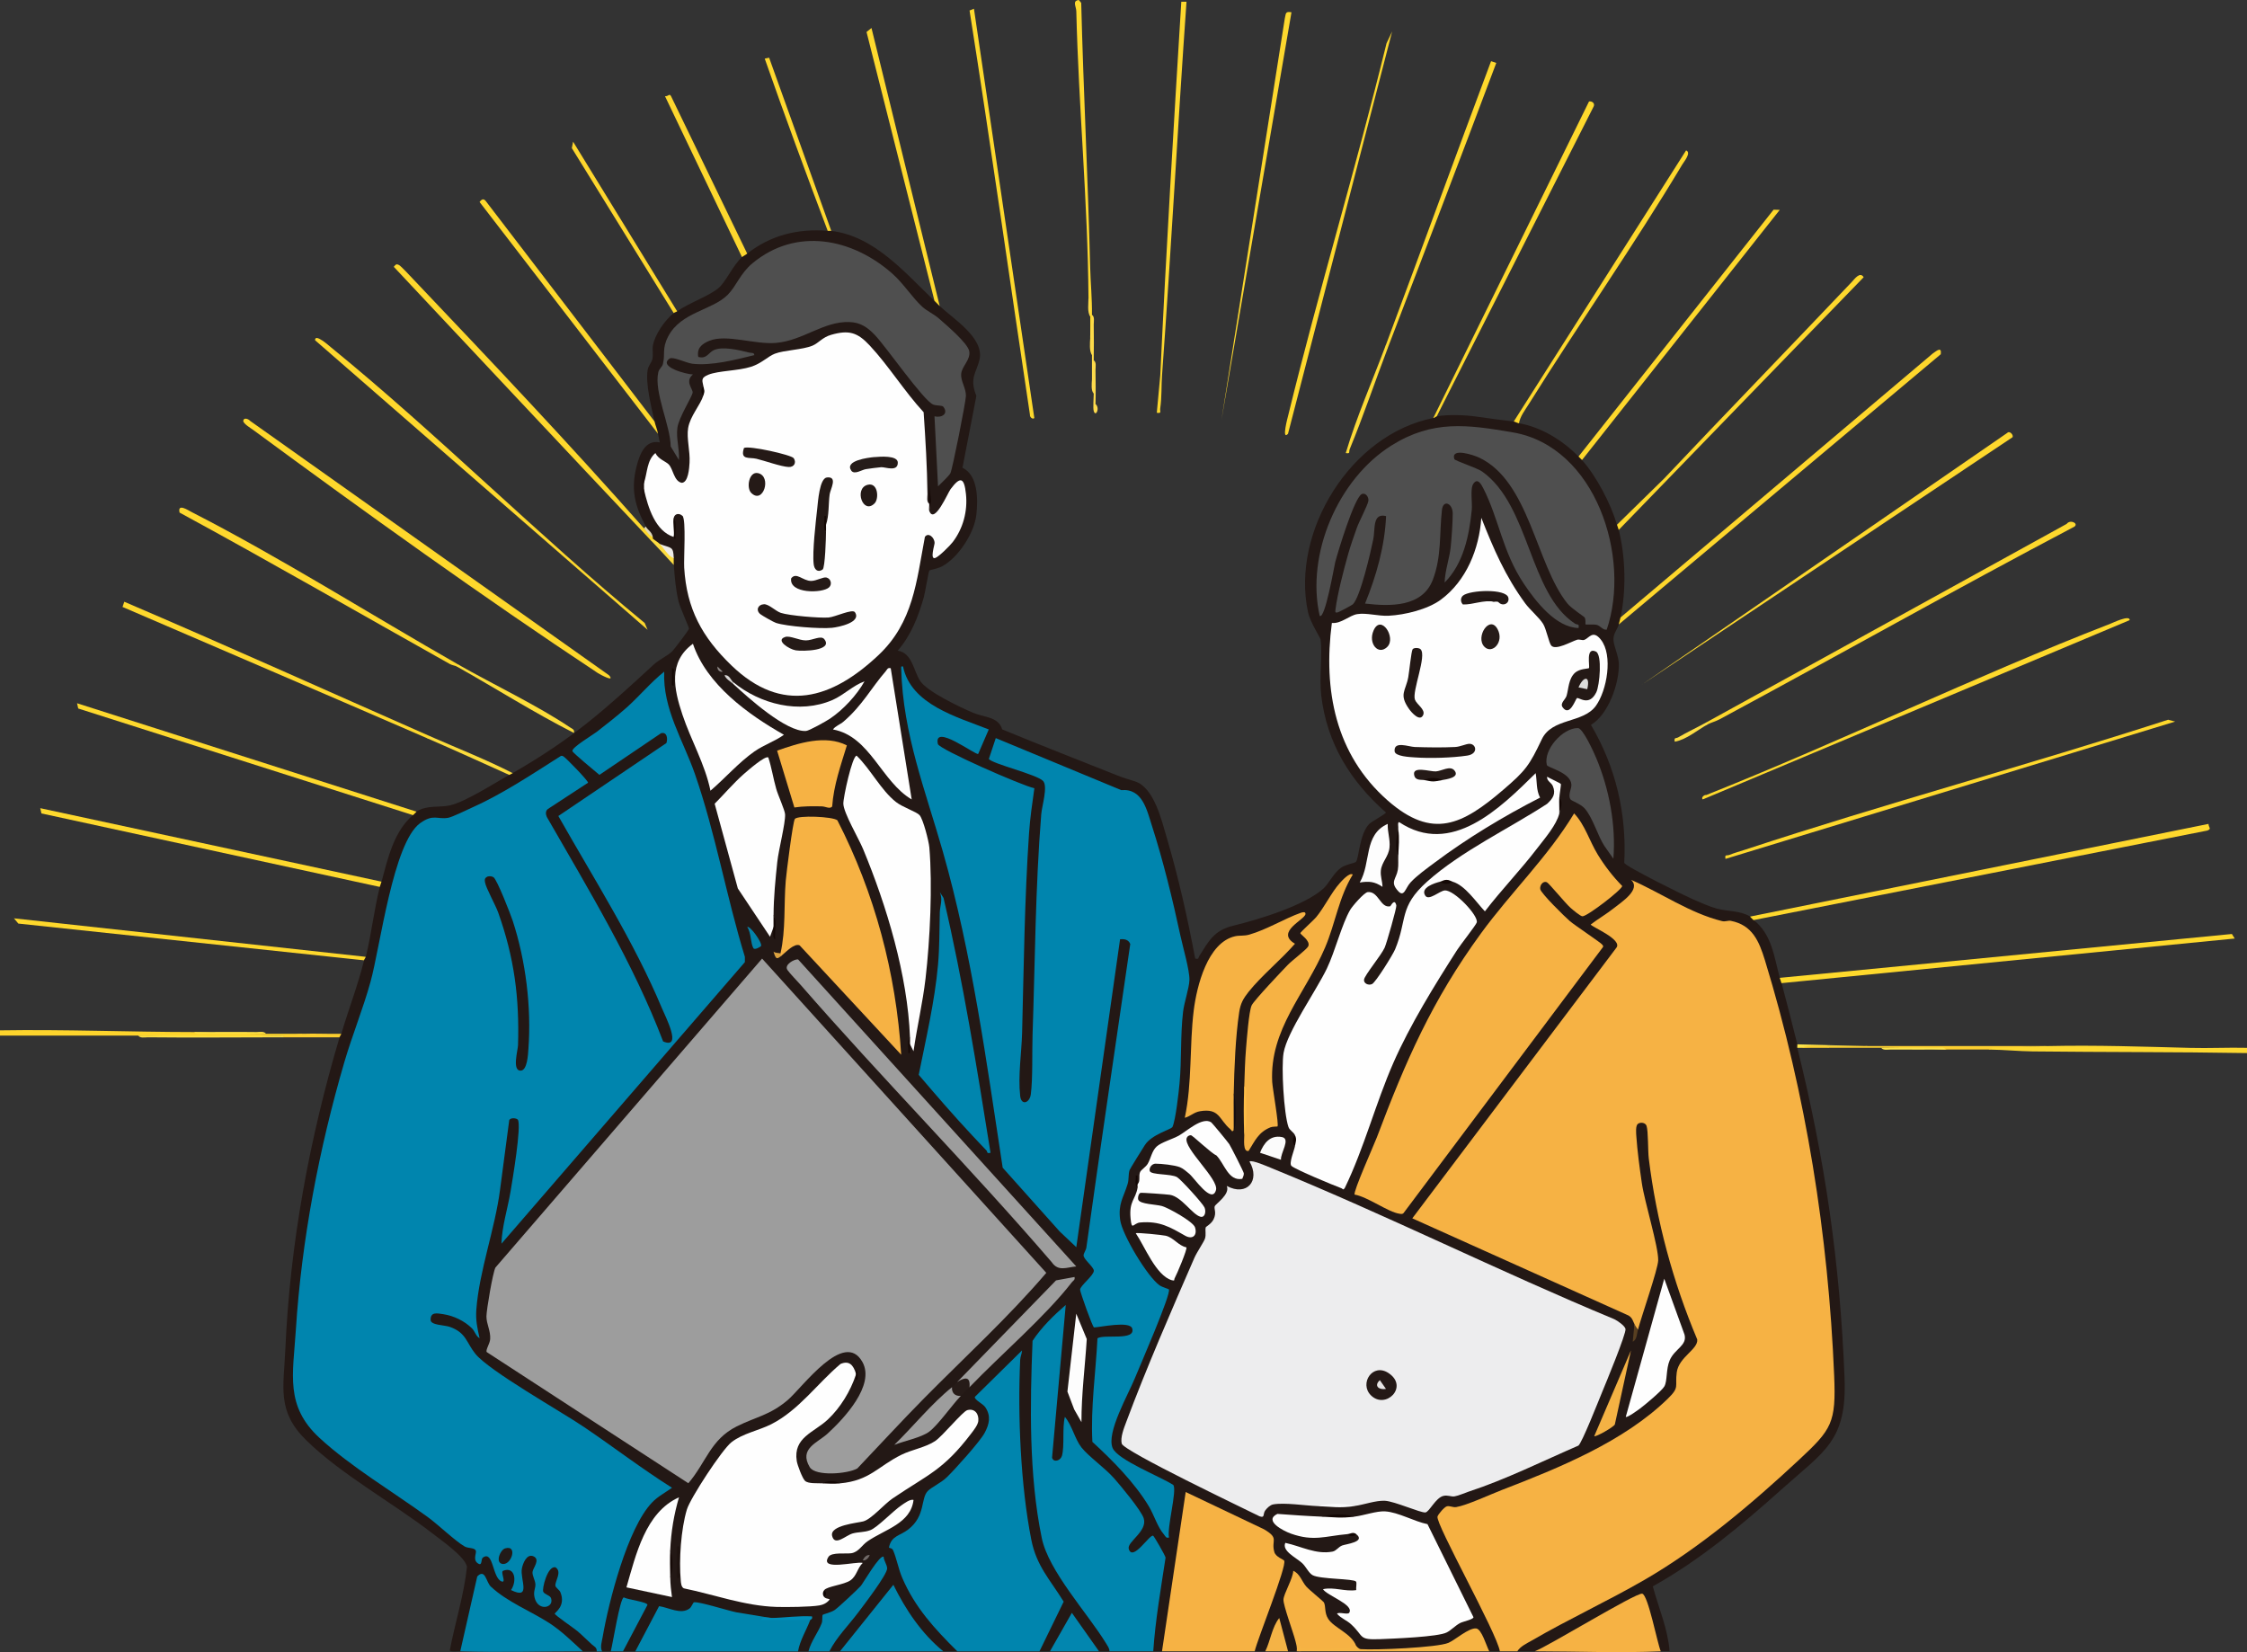 <?xml version="1.0" encoding="UTF-8"?>
<svg xmlns="http://www.w3.org/2000/svg" id="_レイヤー_2" data-name="レイヤー 2" viewBox="0 0 444.74 327">
  <rect x="0" y="0" width="444.74" height="327" fill="#333333" stroke="none"/>
  <defs>
    <style>
      .cls-1 {
        fill: #f4b244;
      }

      .cls-2 {
        fill: #fed92c;
      }

      .cls-3 {
        fill: #fdd72e;
      }

      .cls-4 {
        fill: #4f4f4f;
      }

      .cls-5 {
        fill: #221a18;
      }

      .cls-6 {
        fill: #fddb37;
      }

      .cls-7 {
        fill: #231916;
      }

      .cls-8 {
        fill: #fdda4e;
      }

      .cls-9 {
        fill: #231815;
      }

      .cls-10 {
        fill: #fafbfc;
      }

      .cls-11 {
        fill: #0f0504;
      }

      .cls-12 {
        fill: #008eba;
      }

      .cls-13 {
        fill: #fed72d;
      }

      .cls-14 {
        fill: #f6b444;
      }

      .cls-15 {
        fill: #fddd43;
      }

      .cls-16 {
        fill: #fed82d;
      }

      .cls-17 {
        fill: #fed92e;
      }

      .cls-18 {
        fill: #726b69;
      }

      .cls-19 {
        fill: #fddd3a;
      }

      .cls-20 {
        fill: #dddcdb;
      }

      .cls-21 {
        fill: #fde44b;
      }

      .cls-22 {
        fill: #ededee;
      }

      .cls-23 {
        fill: #251a17;
      }

      .cls-24 {
        fill: #0383ab;
      }

      .cls-25 {
        fill: #fbfbfb;
      }

      .cls-26 {
        fill: #fcdc3c;
      }

      .cls-27 {
        fill: #0286af;
      }

      .cls-28 {
        fill: #febd47;
      }

      .cls-29 {
        fill: #0085ae;
      }

      .cls-30 {
        fill: #fcdc40;
      }

      .cls-31 {
        fill: #f4b346;
      }

      .cls-32 {
        fill: #110603;
      }

      .cls-33 {
        fill: #fdd42c;
      }

      .cls-34 {
        fill: #120703;
      }

      .cls-35 {
        fill: #8c8684;
      }

      .cls-36 {
        fill: #1f1411;
      }

      .cls-37 {
        fill: #ded7b5;
      }

      .cls-38 {
        fill: #e6e4e4;
      }

      .cls-39 {
        fill: #0186af;
      }

      .cls-40 {
        fill: #fed930;
      }

      .cls-41 {
        fill: #583f21;
      }

      .cls-42 {
        fill: #fbce2f;
      }

      .cls-43 {
        fill: #261c19;
      }

      .cls-44 {
        fill: #fddf41;
      }

      .cls-45 {
        fill: #fdd82e;
      }

      .cls-46 {
        fill: #fddb49;
      }

      .cls-47 {
        fill: #fccf30;
      }

      .cls-48 {
        fill: #fcda4c;
      }

      .cls-49 {
        fill: #1d120f;
      }

      .cls-50 {
        fill: #fed92d;
      }

      .cls-51 {
        fill: #140805;
      }

      .cls-52 {
        fill: #0086ae;
      }

      .cls-53 {
        fill: #0185ae;
      }

      .cls-54 {
        fill: #d8d6d5;
      }

      .cls-55 {
        fill: #fdd92d;
      }

      .cls-56 {
        fill: #140905;
      }

      .cls-57 {
        fill: #fed82e;
      }

      .cls-58 {
        fill: #150e12;
      }

      .cls-59 {
        fill: #fed72c;
      }

      .cls-60 {
        fill: #261b18;
      }

      .cls-61 {
        fill: #150906;
      }

      .cls-62 {
        fill: #fefefe;
      }

      .cls-63 {
        fill: #241916;
      }

      .cls-64 {
        fill: #f6b244;
      }

      .cls-65 {
        fill: #130704;
      }

      .cls-66 {
        fill: #edebe6;
      }

      .cls-67 {
        fill: #9d9d9d;
      }

      .cls-68 {
        fill: #dca240;
      }

      .cls-69 {
        fill: #1c100d;
      }

      .cls-70 {
        fill: #fdfdfd;
      }

      .cls-71 {
        fill: #fed82c;
      }
    </style>
  </defs>
  <g id="_レイヤー_1-2" data-name="レイヤー 1">
    <g>
      <path class="cls-9" d="M163.83,45.7c.14-.64.38-.55.69,0,8.62,1.03,14.7,8.41,20.44,13.85.43-.11.78.24,1.04,1.04,2.68,2.51,8.76,6.27,7.89,10.48-.54,2.61-2.13,3.67-.64,7.29l-2.75,14.22c3.11,1.48,3.09,6.34,2.74,9.34-.42,3.61-3.56,8.44-6.79,10.18-.8.43-2.39.71-2.49.8-.19.19-.86,4.44-1.11,5.3-1.11,3.86-2.51,7.52-5.17,10.58,2.94.47,3.11,4.07,4.5,6.07,1.47,2.11,7.84,5.13,10.4,6.22,2.18.93,5.01.74,5.79,3.3,7.53,3.11,15.13,6.06,22.7,9.08,1.49.59,2.12.73,3.62,1.22,3.74,1.22,5.25,7.77,6.23,11.09,2.32,7.84,4.13,15.93,5.64,23.96.81.17.56-.1.78-.45,1.9-2.99,2.91-5.12,6.75-6.05,4.86-1.18,14.08-3.95,17.84-7.35,1.12-1.01,1.98-3.07,3.55-4.16.94-.65,2.54-.84,2.87-1.11.61-.5.69-5.58,2.68-7.54.47-.47,3.28-1.98,3.28-2.25-7.05-6.22-11.69-13.7-12.81-23.2-.41-3.44.27-8.37-.14-11.09-.04-.29-2.07-3.45-2.47-5.34-3.43-15.97,8.52-35.25,24.78-38.44.23-.35.46-.47.69-.35,2.38-.37,5.66-.27,8.05.09,2.56.39,4.67.63,7.19.94.57-.84,1.04-.62,1.04.35,4.39.75,8.68,3.4,11.78,6.58.89-.36,1.1-.18.69.69,2.89,3.25,5.7,8.65,6.93,12.81.91-.09.8.32.35,1.04,1.34,5.3,1.51,11.97.35,17.31.45.19.34.65-.35,1.38-.21.91-1.05,1.74-1.05,2.94,0,1.28,1.02,3.21,1.07,4.84.11,3.83-2.06,10.07-5.52,12.11,4.91,8.32,7.1,17.62,6.59,27.3.25.73,11.95,6.51,13.57,7.21,1.39.6,3.32,1.47,4.74,1.85,2.22.6,4.49.35,6.58,1.55.82,0,1.05.23.69.69,3.63,2.82,4.07,7.27,5.2,11.43.95.17,1.1.42.35,1.04,1.07,4,2.12,8.1,3.12,12.12.67.19.67.5,0,.69,5.48,22.17,8.43,42.32,9.35,65.27.51,12.63-3.98,14.56-12.46,22.16-7.93,7.1-16.15,13.99-25.49,19.2,1.14,4.24,2.98,8.4,3.32,12.82-.57.02-1.16-.03-1.73,0l-.78-.16c-.84-3.57-1.87-7.07-3.1-10.5-6.14,3.15-12.2,6.48-18.18,10l-2.87.66c-1.15,0-2.31,0-3.46,0l-.32-.73c8.02-4.98,16.4-9.64,25.15-14,12.27-7.48,24.11-16.95,34.03-27.16,2.83-2.91,3.49-6.26,3.23-10.28-.94-14.82-1.85-29.03-4.29-43.82-1.74-10.57-4.16-20.66-6.71-31.03-1.05-4.27-2.28-8.86-3.95-12.79-1.17-2.76-3.75-4.42-6.75-4.02-5.76-1.92-11.3-4.42-16.6-7.5l-.41,1.23c-2.17,2.42-4.7,4.5-7.6,6.26,2.65.99,4.19,2.48,4.64,4.48-13.25,17.81-26.61,35.58-40.07,53.33l41.97,18.94c.84.54,1.8,1.55.89,2.34.08.78.31,1.12.69,1.04l-.26-1.59c1.38-3.99,2.57-8.03,3.56-12.1-.69-4.41-1.65-8.8-2.86-13.16-.44-2.43-2.13-11.94-1.43-13.47,1.16-2.57,3.88-.99,3.57,1.48.33,14.05,5.02,28.14,9.79,41.35-1.21,1.81-2.48,3.56-3.82,5.27-.03,2.04-.44,3.84-1.22,5.4-11.81,11.64-28.41,17.42-43.58,22.7-1.49-.49-1.96.07-2.75,1.29,4.1,8.59,8.16,17.21,12.18,25.86l-.55.69c-.69,0-1.39,0-2.08,0l-.8-.24c-.84-3.2-1.97-4.21-3.4-3.03-1.53,1.17-3.17,2.04-4.92,2.6-1.37.16-17.5.97-17.4.09.02-.16.1-.31.2-.46-.69-.08-1.31-.56-1.88-1.43-3.1-1.6-4.8-3.85-5.09-6.77-1.98-1.52-3.67-3.32-5.07-5.38l-1.69,4.45c.75,2.85,1.58,5.69,2.49,8.52-.17.59-.35,1.14-.55,1.66-.58,0-1.15,0-1.73,0l-.77-.2-1.28-4.5-1.48,4.22c-.19.26-.51.42-.97.48-.69,0-1.39,0-2.08,0l-.55-.62c2.1-5.59,4-11.23,5.72-16.92-2.04-.92-2.35-2.58-2.09-4.62-.34-.6-.87-1.06-1.59-1.39l-14.38-6.84c-1.77,9.9-3.34,19.93-4.72,30.07l-.75.31c-.58,0-1.15,0-1.73,0-.57-2.65-.51-5.43.2-8.35l1.51-10.15c-.59-1.17-1.22-2.36-1.97-3.44-4.36,5.63-7.69,2.35-2.58-2.55.17-.3.3-.61.35-.95.35-2.28-8.76-11.59-10.91-13.04-1.62-1.58-2.81-3.5-3.57-5.75l-.24,4.59c0,2.16-2.25,3.77-3.49,1.49l2.52-28.67c-1.92,1.63-3.56,3.57-5.08,5.57-.49,11.33-.45,22.48.99,33.75.67,5.28,1.96,9.45,5.13,13.71,3.19,4.26,6.19,8.61,9.02,13.05l-.55.75c-.69,0-1.39,0-2.08,0l-1.14-.42-4.19-5.86-3.28,5.76c-.27.26-.64.43-1.09.52-.69,0-1.39,0-2.08,0l-.49-.59,4.42-9.07c-2.75-4.08-5.65-8.45-6.55-13.94-1.84-11.2-2.36-22.55-1.96-33.88l-7.3,7.33c7.69,5.44-5.27,15.52-9.76,18.94-.59,2.99-1.83,5.48-3.7,7.48-1.49.72-2.68,1.62-3.59,2.7.34.4.63.76.8,1.27,2.47,7.42,5.42,13.04,11.51,18.43l.34,1.32c-.92,0-1.85,0-2.77,0l-1.86-.71c-3.32-3.42-6.09-7.07-8.32-10.96l-8.96,11.17-1.29.5c-.69,0-1.39,0-2.08,0l-.19-1.09c4.05-4.92,7.69-10.03,10.93-15.35l-.53-1.1c-2.63,3.92-5.41,7.79-9.5,10.32-1.14.1-1.72.85-1.72,2.23l-2.31,4.63-.83.36c-.69,0-1.39,0-2.08,0-.99-1.51.93-5.44,2.42-6.23l-.17-.37c-2.49.13-4.97.13-7.45.02-.98-.29-1.7-.17-2.15.35-4.32-.7-8.59-1.63-12.82-2.79-1.6,1.81-3.96,2.15-7.06,1.04l-4.03,7.66-.95.32c-.81,0-1.62,0-2.42,0l-.47-.59,4.38-8.37-3.35-.81c-.99,3.03-1.72,6.18-2.2,9.46l-.79.32c-.58,0-1.15,0-1.73,0-.41-.31-.76-.31-1.04,0-.92,0-1.85,0-2.77,0l-1.6-.54c-3.66-3.46-7.79-6.26-12.39-8.41-2.54-1.48-4.93-2.95-6.08-5.67-1.25,4.72-2.38,9.51-3.41,14.37l-.77.24c-.45-.01-2.06.16-2.08-.18,1.06-5.51,2.82-10.98,3.4-16.53-.31-1.93-5.15-5.3-6.88-6.64-7.83-6.05-17.91-11.55-24.91-18.38-5.91-5.76-4.48-10.54-4.16-18.01.92-20.97,4.78-41.72,10.74-61.8-.5-.3-.39-.53.35-.69,1.46-4.96,3.23-9.41,4.5-14.54-.62-.53-.4-.61.35-.69,1.1-4.54,1.62-9.31,2.77-13.85-.91-.43-.63-.93.35-1.04,1.23-4.62,2.44-9.94,6.23-13.16-.49-.59-.26-.82.69-.69,2.14-1.33,4.42-.73,6.59-1.21,3.01-.66,8.9-4.43,11.77-6.06-.15-.42.08-.54.69-.35,11.93-6.89,17.99-12.32,27.88-21.46,1.04-.96,2.73-1.73,3.64-2.6.37-.35,3.32-4.22,3.34-4.5s-1.78-4.21-2.07-5.42c-.57-2.39-.75-4.77-.93-7.21-.56-.84-.56-1.3,0-1.38-.68-1.33-1.49-1.99-2.77-2.77-.48.41-1.26-.44-1.39-1.04-.29-.09-.28-.21,0-.35-.71-.68-1.17-1.38-1.39-2.08-2.2-4.09-3-7.39-1.79-12,.6-2.29,1.68-5.2,4.56-4.62-.12-.57-.23-1.15-.35-1.73-.79-1.1-1.02-1.91-.69-2.42-.62-2.84-1.81-7.42-1.36-10.19.14-.87.79-1.45.94-2.17.19-.9-.05-1.82.1-2.67.41-2.23,2.39-5.03,4.13-6.43-.18-.94-.03-.95.69-.35,2.28-1.64,6.51-3.08,8.29-4.7,1.37-1.24,2.76-4.4,4.53-6.03-.3-.97.25-1.32,1.04-.69,4.66-3.65,10.03-4.97,15.93-4.5Z"></path>
      <path class="cls-29" d="M118.11,326.83c.03-.78-.48-.92-.93-1.32-.98-.87-1.9-1.83-2.88-2.66-.67-.57-4.49-3.17-4.5-3.46,0-.24,2.24-1.5,1.12-4.24-.2-.49-.94-.9-.99-1.29-.12-.89,1.38-2.74.03-3.64-1.57-.43-2.73,4.28-2.43,4.84s1.35.69,1.54,1.27c.65,1.95-2.66,2.69-3.28-.21-.26-1.22.23-1.72.18-2.58-.05-.79-.64-1.68-.57-2.41.08-.79,1.64-2.49.15-3.11-1.31-.54-2.08,1.45-2.26,2.46-.38,2.1,1.94,6.25-2.15,4.23,1.2-1.71.84-4.76-1.57-3.81-.57.25.75,2.55-.33,2.09-1.83-.78-1.56-6.2-3.67-4.7-.4.28-.1,1.61-.83,1.23-1.26-.65-.41-2.06-.55-2.55-.21-.71-1.48-.45-2.24-.89-1.89-1.09-5.21-4.31-7.32-5.84-6.84-4.97-15.27-9.98-21.4-15.65-6.84-6.32-5.24-12.58-4.68-21.28,1.13-17.83,4.6-35.96,9.6-53.07,1.56-5.33,3.73-10.63,5.19-15.93,1.92-6.96,4.48-27.54,9.82-31.39,2.62-1.88,3.37-.69,5.52-1.05.83-.14,3.61-1.51,4.62-1.97,6.1-2.71,11.93-6.61,17.56-10.18.25-.2.41-.14.67,0,.43.22,4.94,4.86,4.86,5.2l-7.96,5.21c-.5.4-.43,1.04-.2,1.57,8.3,14.46,17.05,28.81,23.02,44.43,3.88,1.64.44-4.94-.25-6.6-5.47-13.1-13.51-25.68-20.49-38.02l21.39-14.44c.29-.86.14-2.27-1.06-1.95l-12.2,8.25c-.7-.59-5.28-4.36-5.35-4.71-.15-.72,4.01-3.18,4.81-3.8,1.97-1.54,4.05-3.15,5.92-4.81,2.56-2.28,4.75-4.97,7.44-7.11-.3,7.42,3.75,13.54,6.08,20.25,4.06,11.67,6.25,24.35,9.89,36.19v1.05s-48.18,55.73-48.18,55.73c.1-3.43,1.22-6.9,1.8-10.32.36-2.15,2.2-13.03,1.45-14.21-.2-.32-1.46-.5-1.71.09l-1.82,13.77c-.98,7.66-4.13,16.09-4.69,23.7-.16,2.13.19,3.64.64,5.67-.68-.32-.95-1.4-1.51-1.95-1.49-1.47-3.61-2.49-5.68-2.8-1.22-.18-2.53-.5-2.5,1.14.02,1.06,2.7.99,3.79,1.37,3.28,1.16,3.26,3.09,5.06,5.33,2.76,3.42,16.85,11.34,21.52,14.5,5.84,3.95,11.44,8.26,17.41,12.02-1.34.96-2.83,1.72-3.98,2.94-4.83,5.07-8.55,19.62-9.75,26.6-.15.88-.55,2.01-.11,2.84-.35,0-.69,0-1.04,0Z"></path>
      <path class="cls-64" d="M323.51,262.09c-.33-.63-.41-1.28-1.21-1.73l-42.77-19.22,40.35-53.5c1.49-1.69-5.2-4.32-5.02-4.67,1.52-1.15,3.18-2.11,4.67-3.3s5.33-3.65,3.3-5.53c5.97,2.6,11.61,6.59,18.01,8.17.64.16,1.2-.16,1.75-.05,4.25.84,5.58,4.03,6.74,7.81,8.15,26.59,12.54,54.4,13.7,82.21.39,9.35-.47,10.61-6.94,16.64-9.3,8.66-19.58,17.39-30.6,23.77-7.28,4.21-15.01,7.77-22.29,12-.98.57-2.28,1.15-2.88,2.14-1.15,0-2.31,0-3.46,0-.55-3.56-12.77-25.26-12.34-26.67.16-.5,1.37-1.9,1.85-2.02.59-.15,1.18.25,1.84.15,2.08-.33,6.8-2.52,9.08-3.4,11.23-4.33,24.12-9.55,32.84-18.08,2.37-2.31,1.36-2.33,1.74-5.17.41-3.08,4.25-4.55,4.06-6.52-4.81-11.43-8.07-23.45-9.59-35.79-.19-1.53-.09-5.39-.44-6.48-.21-.66-1.18-.8-1.71-.42-.5.35-.36,1.83-.32,2.44.2,2.98.66,6.32,1.09,9.29.55,3.76,3.3,12.58,3.24,15.3-.04,1.71-3.28,10.99-3.99,13.67-.45.21-.68-.14-.69-1.04Z"></path>
      <path class="cls-29" d="M205.75,326.83c-5.42,0-10.86,0-16.28,0-4.5-4.48-8.35-8.62-10.9-14.55-.75-1.74-1.13-3.95-1.81-5.45-.23-.52-.84-.36-.8-.59.47-2.29,2.17-2.26,3.78-3.5,3.53-2.72,2.42-6.18,3.93-7.67.74-.73,2.58-1.57,3.73-2.68,1.59-1.54,6.56-7.05,7.49-8.79s1.29-3.34.13-5.07c-.48-.72-2.2-1.46-2.07-2.05l9.34-9.2c-.03.67-.33,1.18-.37,1.88-.5,10.95.08,24.85,2.2,35.58,1.04,5.25,3.71,7.89,6.41,12.27l-4.78,9.81Z"></path>
      <path class="cls-29" d="M219.6,326.83c-.02-.62-.38-1.06-.68-1.57-3.7-6.03-11.38-14.29-12.73-20.86-2.56-12.44-2.33-26.38-1.82-39.02,1.79-2.69,4.14-5,6.57-7.1l-2.71,30.24c.33,1.04,1.68.56,1.95-.36.55-1.89.04-5.66.59-7.72,1.43,1.68,1.97,4.39,3.29,6.06,1.4,1.76,4.59,4.01,6.41,6.05,1.28,1.44,5.42,6.42,5.9,7.95.82,2.58-3.36,4.68-2.96,6.06.76,2.65,4.2-3.02,4.84-2.59.21.14,2.29,3.74,2.45,4.31-.93,6.16-2.02,12.34-2.44,18.54-2.88,0-5.78,0-8.66,0Z"></path>
      <path class="cls-64" d="M229.99,326.83l4.69-31.52,15.49,7.37c3.14,1.84,1.36,2.1,2.06,4.52.28.97,1.81,1.46,1.94,1.69.6,1.02-5.32,15.59-5.83,17.94-6.11,0-12.24,0-18.36,0Z"></path>
      <path class="cls-52" d="M152.75,320.26c2.24.11,4.7.1,7.39,0l.23.36c-.78,2.09-2.03,4-2.42,6.23-10.73,0-21.48,0-32.21,0l4.71-8.95c1.87.25,4.32,1.75,6.03.46.46-.35.65-1.19.91-1.23,1.01-.15,6.75,1.67,8.37,1.99l6.99,1.15Z"></path>
      <path class="cls-52" d="M91.1,326.83l3.36-14.81c1.6-1.65,1.75,1.13,2.69,2.01,3.24,3.04,7.84,4.82,11.52,7.18,2.45,1.58,4.54,3.66,6.68,5.62-8.04-.01-16.22.26-24.25,0Z"></path>
      <path class="cls-64" d="M328.71,326.83c-8.1.38-16.77,0-24.94,0,2.7-1.01,20.09-11.67,21.27-11.4s3,9.89,3.67,11.4Z"></path>
      <path class="cls-39" d="M166.26,326.83l10.56-13.16c2.44,4.95,5.58,9.65,9.88,13.16-6.81,0-13.63,0-20.44,0Z"></path>
      <path class="cls-64" d="M268.44,325.8l.11.44c-3.83.2-7.68.4-11.54.59-.12,0-.23,0-.35,0,.11-.7-.08-1.33-.25-2-.42-1.71-2.42-7.06-2.38-8.22s1.9-4.2,1.94-5.71c1.36.6,1.7,2.13,2.58,3.12.6.68,3.36,2.91,3.47,3.11.44.78.06,2.03.87,3.29,1.16,1.8,4.64,2.88,5.54,5.37Z"></path>
      <path class="cls-71" d="M341.52,169.99c-.18-.98.23-.57.76-.78,1-.4,2.1-.71,3.13-1.04,27.71-9.13,55.96-16.73,83.72-25.72l1.39.37-89.01,27.18Z"></path>
      <path class="cls-2" d="M337.02,158.22c-.41-.33.3-.96.68-.86,26.88-10.7,53.06-23.46,80.03-33.92.39-.15,3.86-1.82,3.79-.7l-84.51,35.49Z"></path>
      <path class="cls-2" d="M352.26,193.54l89.49-8.68.56.9-89.71,8.83c-.07-.27-.23-.63-.35-1.04Z"></path>
      <path class="cls-16" d="M346.37,181.42l90.75-18.35c.03.76.68.96-.24,1.32l-89.82,17.72c-.26-.21-.65-.67-.69-.69Z"></path>
      <path class="cls-16" d="M398.32,86.55l-73.42,49,72.38-49.86c.48-.53,1.33.45,1.04.87Z"></path>
      <path class="cls-71" d="M120.54,133.65c1.32,1.53-1.86-.2-2.19-.42-22.63-14.97-46.34-32.02-68.23-48.13-.44-.32-2.05-1.29-1.97-1.83.11-.72,1.05-.34,1.35.03l71.04,50.35Z"></path>
      <path class="cls-29" d="M164.18,326.83c-1.38,0-2.77,0-4.16,0,.5-1.96,1.89-3.69,2.61-5.53.21-.53.05-1.5.21-1.69.08-.1,1.67-.47,2.35-.94.73-.49,4.59-4.1,5.22-4.82.35-.4,3.77-6.28,4.49-5.72.03.77.66,1.54.69,2.28.05,1.2-4.68,7.34-5.74,8.76-1.88,2.5-4.28,4.88-5.68,7.65Z"></path>
      <path class="cls-59" d="M320.74,122.22l61.83-52.28c.88-.62,1.75-1.34,1.56.17l-63.74,53.49c.11-.46.25-.96.35-1.38Z"></path>
      <path class="cls-16" d="M128.16,124.64l-65.8-57.3c-.06-1.47,2.86,1.17,3.12,1.38,21.19,17.26,40.96,37.18,62.12,54.59l.57,1.33Z"></path>
      <path class="cls-16" d="M337.71,142.99c23.77-13.1,47.58-26.18,71.34-39.3.7-.94,2.4-.1,1.54.54-23.57,12.41-46.77,25.51-70.22,38.13-.77.41-1.69.65-2.31.98-.58.23-.67.21-.35-.35Z"></path>
      <path class="cls-50" d="M254.93,85.86c-1.33,1.42-.03-3.37.03-3.61,6.03-24.66,13.43-49.01,19.47-73.68l1.11-2.34-20.61,79.63Z"></path>
      <path class="cls-55" d="M204.71,82.74c-.29.34-.93-.17-.86-.67-4.01-26.65-7.74-53.37-11.95-79.99l.87-.35,11.95,81.01Z"></path>
      <path class="cls-45" d="M255.62,2.42l-13.85,80.67L254.29,3.68c.25-.98.04-1.48,1.33-1.25Z"></path>
      <path class="cls-50" d="M82.44,160.65s-.46.5-.69.69l-66.27-21.11-.23-1.04,67.19,21.46Z"></path>
      <path class="cls-16" d="M127.47,104.56c.67.38,1.25.96,1.73,1.73.02.09.02.26,0,.35.49.55.29.75-.35.35-17.01-18.02-33.95-36.11-50.91-54.18.38-.42.43-.66,1.04-.35.41.21,2.27,2.24,2.78,2.77,15.25,16.05,31.09,32.78,45.71,49.35Z"></path>
      <path class="cls-45" d="M234.84.34c-1.74,24.63-3.04,49.3-4.84,73.92-.16,2.21-.03,4.29-.36,6.57-.09.64.35,1.02-.68.87l.69-7.44c1.16-24.64,2.65-49.31,4.16-73.92h1.04Z"></path>
      <path class="cls-71" d="M72.39,189.38c-.05.22-.29.47-.35.69l-68.41-7.27-.87-1.04,69.62,7.62Z"></path>
      <path class="cls-50" d="M75.51,174.5c-.11.41-.28.78-.35,1.04l-66.96-14.54-.23-1.04,67.54,14.54Z"></path>
      <path class="cls-16" d="M320.39,104.9c-.08-.31-.24-.68-.35-1.04l9.36-9.17c12.28-13,24.72-25.84,37.04-38.8.62-.65,1.69-2.22,2.43-1.02l-48.49,50.02Z"></path>
      <path class="cls-16" d="M85.21,145.76c.37.39.14.51-.69.35-20.06-8.71-40.19-17.31-60.27-25.98l.35-1.03c20.29,8.68,40.42,17.77,60.61,26.66Z"></path>
      <path class="cls-50" d="M284.37,82.4c-.09.01-.38.28-.69.35l30.83-62.67c.66-.1,1.24.42.89,1.05l-31.03,61.27Z"></path>
      <path class="cls-16" d="M90.75,131.56c.46.45.26.59-.35.35-.31-.17-.91-.23-1.39-.5-17.82-9.99-35.51-20.21-53.47-29.96-.44-1.9,1.64-.49,2.45-.07,17.59,9.01,35.47,20.32,52.76,30.18Z"></path>
      <path class="cls-71" d="M312.43,90.36l38.61-48.86,1.22.04-39.14,49.51c-.17-.19-.47-.46-.69-.69Z"></path>
      <path class="cls-16" d="M300.65,83.78c-.39-.07-.8-.32-1.04-.35l34.11-53.66c1.11.42-.44,2.27-.72,2.74-9.63,16.1-20.48,31.57-30.42,47.49-.71,1.13-1.74,2.45-1.93,3.78Z"></path>
      <path class="cls-50" d="M274.33,68.2c6.98-18.67,13.8-37.42,20.79-56.09l1.03.35c-7.06,18.84-14.3,37.63-21.48,56.43-.35.33-.47.09-.35-.69Z"></path>
      <path class="cls-45" d="M216.14,62.32c.21,1.27.34,3.19-.35,4.15,0-1.27,0-2.54,0-3.81l-.35-3.81c-.14-18.9-1.96-37.76-2.41-56.62-.02-.98-.86-2.06.5-2.23l.47.57c.44,17.45,1.34,34.81,1.77,52.24.08,3.15.4,6.3.36,9.51Z"></path>
      <path class="cls-71" d="M130.24,85.86l-35.32-45.88c.51-.69.89-.7,1.37,0l33.26,43.44c.16.72.53,1.58.69,2.42Z"></path>
      <path class="cls-17" d="M184.96,59.55l-13.45-53.22.98-.79,13.51,55.05c-.37-.35-.69-.71-1.04-1.04Z"></path>
      <path class="cls-40" d="M405.6,207.04c9.29-.2,18.63.12,27.87.36,3.75.1,7.52-.1,11.27-.01v1.04c-14.14-.24-28.3-.17-42.45-.33-2.7-.03-5.63-.33-8.47-.36-.42-.35-.19-.53.69-.53l11.08-.16Z"></path>
      <path class="cls-14" d="M294.76,326.83c-12.58.01-25.17,0-37.75,0l.34-1.38c-.05.5-.04.66.5.72,2.57.31,6.29-.06,9.05-.02.57,0,1.46-.37,1.54-.36.06,0,.42.59.92.62,2.82.21,15.16-.31,17.33-1.25,1.32-.57,4.01-2.99,5.47-2.85,1.11.1,2.06,3.53,2.6,4.52Z"></path>
      <path class="cls-33" d="M38.45,204.27c4.59.21,9.32.32,14.2.35h7.27c-.76.67-2.73.54-3.81.35-9.56.38-19.18.34-28.75,0-9.12-.01-18.25,0-27.37,0v-1.04c12.82-.21,25.63.33,38.45.34Z"></path>
      <path class="cls-53" d="M123.31,326.83c-.81,0-1.62,0-2.42,0,.38-1.39,1.82-10.53,2.58-10.67.71.45,4.64.88,4.68,1.49l-4.84,9.18Z"></path>
      <path class="cls-13" d="M133.35,61.97l-20.17-32.65.25-1.28,20.6,33.58c-.2.14-.52.2-.69.35Z"></path>
      <path class="cls-27" d="M217.52,326.83c-3.23,0-6.47,0-9.7,0l4.33-7.61,5.37,7.61Z"></path>
      <path class="cls-57" d="M163.83,45.7c-4.28-11.31-8.48-22.71-12.47-34.1l.87-.18,12.3,34.28c-.23-.03-.47.02-.69,0Z"></path>
      <path class="cls-3" d="M147.9,50.2c-.33.26-.87.53-1.04.69l-15.24-31.85c.66.09.86-.64,1.2,0l15.07,31.16Z"></path>
      <path class="cls-47" d="M369.58,207.04c12,0,24.02,0,36.02,0-3.15.07-6.58.3-9.88.34-.59,0-1.54-.22-1.9.35-2.88-.03-5.78,0-8.66,0-4.14-.21-8.42-.32-12.82-.35-3.46,0-6.93,0-10.39,0-.3-.1-.3-.21,0-.35h7.62Z"></path>
      <path class="cls-19" d="M90.75,131.56c6.98,3.98,15.53,8.01,22.06,12.4.45.3.95.39.79,1.11-7.93-4.02-15.47-8.82-23.2-13.16l.35-.35Z"></path>
      <path class="cls-6" d="M274.67,68.9c-2.53,6.64-4.82,13.44-7.53,20.01-.21.51.21.94-.78.76,2.18-7.28,5.3-14.34,7.96-21.46l.35.69Z"></path>
      <path class="cls-31" d="M254.93,326.83c-1.5,0-3.01,0-4.5,0,1.02-2.06,1.34-4.84,2.77-6.58l1.74,6.58Z"></path>
      <path class="cls-26" d="M101.49,153.03c-.25.14-.49.23-.69.35-5.41-2.44-10.84-4.91-16.28-7.27l.69-.35c5.43,2.39,10.99,4.56,16.28,7.27Z"></path>
      <path class="cls-44" d="M56.11,204.96c.3.1.3.21,0,.35-8.94,0-17.9.1-26.85,0-.59,0-1.54.22-1.9-.35,9.57.01,19.19.18,28.75,0Z"></path>
      <path class="cls-42" d="M67.54,204.62c-.09.3-.3.53-.35.69h-11.08v-.35c1.35-.03,2.79-.31,3.81-.35,2.53-.09,5.09.06,7.62,0Z"></path>
      <path class="cls-15" d="M338.06,143.34c-2.02,1.08-4.24,3.06-6.58,3.46-.19-.92.23-.6.68-.86,1.8-1.05,3.73-1.94,5.55-2.95l.35.35Z"></path>
      <path class="cls-21" d="M369.58,207.04c-2.53,0-5.09,0-7.62,0-1.81.09-3.66.21-5.54.35h-.69c-.05-.2.05-.49,0-.69l13.85.35Z"></path>
      <path class="cls-44" d="M52.65,204.62c-4.09,0-8.2.06-12.3,0-.59,0-1.54.22-1.9-.35,4.09,0,8.2-.06,12.3,0,.59,0,1.54-.22,1.9.35Z"></path>
      <path class="cls-30" d="M130.58,107.67c1.22.68,2.25,1.44,2.77,2.77.02.46-.03.93,0,1.38-1.47-1.63-2.99-3.25-4.5-4.85.16-.05.31-.18.35-.35.42.34,1.02.68,1.39,1.04Z"></path>
      <path class="cls-21" d="M385.16,207.73c-3.63,0-7.28.04-10.92,0-.59,0-1.54.22-1.9-.35,3.63,0,7.28-.05,10.92,0,.59,0,1.54-.22,1.9.35Z"></path>
      <path class="cls-46" d="M216.48,71.32c.21,1.03.33,2.78-.35,3.46,0-1.5,0-3,0-4.5l-.35-3.46c0-.11,0-.23,0-.35.07-1.26.33-2.62.35-4.15.57.36.35,1.31.35,1.9.02,2.36.05,4.75,0,7.1Z"></path>
      <path class="cls-48" d="M216.83,79.98c.28.56.39,1.55-.35,1.38-.18-.6,0-2.61,0-3.46l-.35-2.77c0-.11,0-.23,0-.35.07-1.03.32-2.15.35-3.46.57.36.35,1.31.35,1.9.03,2.24.06,4.52,0,6.76Z"></path>
      <path class="cls-42" d="M361.96,207.04v.35h-5.54c1.55-.64,3.78-.34,5.54-.35Z"></path>
      <path class="cls-46" d="M215.79,62.66c-.64-.91-.34-2.61-.35-3.81.64.91.34,2.61.35,3.81Z"></path>
      <path class="cls-48" d="M216.14,70.28c-.58-.75-.41-2.44-.35-3.46.63.8.34,2.38.35,3.46Z"></path>
      <path class="cls-37" d="M129.2,106.29c-.8-.36-1.19-1.12-1.73-1.73l.35-.35c.39.73,1.18.97,1.39,2.08Z"></path>
      <path class="cls-8" d="M216.48,77.9c-.56-.53-.41-1.97-.35-2.77.62.57.34,1.9.35,2.77Z"></path>
      <path class="cls-8" d="M216.83,79.98c.95.76.04,2.67-.35,1.38.47-.34.33-.9.35-1.38Z"></path>
      <path class="cls-67" d="M96.33,267.59c-.24-.41.63-1.66.69-2.54.11-1.66-.75-3.01-.74-4.5.01-1.33,1.25-8.63,1.78-9.67l52.78-61.15,56.25,62.2c-7.5,8.78-16.1,16.64-24.23,24.87-4.46,4.52-8.79,9.24-13.17,13.84-1.89,1.1-8.31,1.61-9.42-.25-2.2-3.69,1.54-4.81,3.55-6.66,3.19-2.93,9.44-9.54,6.88-14.15-3.63-6.53-11.91,5.1-14.84,7.57-3.54,2.98-6.26,3.28-10.06,5.18-5.17,2.59-6.04,7.13-9.56,11.24l-39.93-25.98Z"></path>
      <path class="cls-22" d="M268.09,298.1c-2.43-.16-4.85-.16-7.27,0-2.47-.1-6.64-.75-8.82-.34-.62.12-1.22.72-1.58,1.2-.5.68,0,1.56-1.13,1.15-3.1-1.55-26.89-12.88-27.27-14.38-.3-1.22.44-3.08.88-4.25,3.88-10.42,9.03-22.28,13.51-32.54.47-1.08,1.89-3.16,2.09-3.8.25-.82,0-1.58.14-2.2.04-.18,1.12-.67,1.57-1.63.62-1.32.05-1.96.21-2.54.15-.5,3.12-2.37,2.39-4.04,3.99,2.14,6.69-1.06,4.5-4.84.52-.37,3.64,1.02,4.39,1.32,22.82,9.32,45.01,20.42,67.79,29.88.64.29,2.09,1.3,2.24,1.93.2.86-3.95,10.89-4.64,12.55s-3.96,9.99-4.68,10.55c-7.09,3.07-14.37,6.7-21.72,9.11-.85.28-1.99.81-2.81.94-.65.11-1.33-.31-2.21-.09-1.53.38-2.78,3.19-3.55,3.27-.95.1-6.06-2.2-7.99-2.31-1.82-.1-4.11.77-6.05,1.04Z"></path>
      <path class="cls-29" d="M195.7,144.38l-2.09,4.84c-.45.34-8.92-6.16-7.98-1.96.23,1.03,16.76,8.29,19.1,8.75-.42,2.96-.86,5.98-1.06,8.96-.89,13.14-1.03,26.29-1.37,39.48-.11,4.03-.83,8.4-.38,12.47.22,1.98,1.89,1.39,2.11-.35.4-3.12.23-8.34.34-11.77.5-14.52.55-29.12,1.72-43.64.13-1.64,1.36-5.53.36-6.59-1.22-1.29-10.01-3.37-10.73-4.35l1.37-4.13,24.85,10.3c4.19-.37,5.05,3.93,6.07,7.09,2.2,6.82,4.12,14.7,5.63,21.73.46,2.16,1.85,6.9,1.78,8.78-.06,1.63-1.04,4.38-1.26,6.29-.55,4.69-.26,9.5-.7,14.19-.17,1.81-.76,7.14-1.39,8.57-.22.5-4.11,1.46-5.48,3.61-.4.63-2.93,4.67-3.02,4.95-.27.85-.1,1.83-.38,2.74-.84,2.76-1.91,3.86-1.48,7.12.38,2.89,5.41,11.27,7.82,12.96.44.31,1.77.7,1.82.78.55.77-5.89,15.51-6.74,17.61-1.29,3.19-5.65,10.71-4.4,13.77.98,2.41,9.69,5.76,12.04,7.35.72,1.18-1.31,8.46-.87,10.39-.65.15-.67-.22-.98-.58-1.33-1.54-1.96-3.86-3.03-5.63-2.84-4.7-7.14-9.04-11.16-12.73-.36-6.86.67-13.67,1.01-20.5,1.34-.86,7.58.56,6.88-1.92-.44-1.6-6.37-.25-7.57-.23-.34-.21-2.74-6.98-2.75-7.47-.01-.76,2.72-2.82,2.72-3.74,0-.76-2.04-2.26-2.03-3.05,0-.41.47-1,.55-1.54,2.78-20.05,5.8-40.06,8.69-60.09-.35-.87-1.15-1.03-2.02-.93l-8.66,60.94-3.29-3.11-11.28-12.62c-3.21-20.93-6.04-42.21-11.85-62.59-3.41-11.96-7.9-23.28-8.23-36.1,0-.39-.11-.61.35-.52,1.59,7.58,10.67,9.97,16.98,12.47Z"></path>
      <path class="cls-62" d="M183.92,99.71c.09.41.09.87,0,1.38.99,2.83,3.67-3.54,4.22-4.27,1.91-2.55,2.7-2.4,3.05.98s-.56,6.79-2.62,9.49c-.55.72-2.7,2.86-3.44,3.14-1.14.44-.14-2.59-.15-2.96-.02-1.13-1.27-2.17-1.92-1.2-1.67,8.83-2.29,16.89-9.17,23.38-9.27,8.74-19.07,11.73-29.1,2.07-5.82-5.61-8.88-11.19-9.37-19.37-.11-1.77.41-9.49-.33-10.23-.6-.6-1.53-.51-1.73.35.28,1.31.28,2.58,0,3.81-3.68-1.15-5.1-5.89-5.89-9.35-.26-.42-.26-.96,0-1.38.67-1.96.53-4.41,2.25-5.88.56,1.2,2.01,1.63,2.61,2.22.93.92,1.02,3.32,2.58,3.67,1.32,0,1.51-2.93,1.57-3.98.14-2.3-.62-4.8-.28-6.86.41-2.41,2.4-4.49,3.03-6.49-.18-.53-.21-1.22,0-1.73-.17-1.07-.66-1.68.96-2.33,2.03-.82,5.89-.75,8.47-1.58,2.07-.66,3.31-2.04,4.69-2.58,1.85-.72,5.53-.78,7.47-1.6,1.24-.53,1.94-1.64,3.68-2.14,3.53-1.01,5.22-.48,7.63,2.1,3.75,4.01,6.91,9.14,10.68,13.22.37,5.41.69,10.79.76,16.21,0,.59-.22,1.54.35,1.9Z"></path>
      <path class="cls-62" d="M263.63,123.3c1.83.18,3.46-1.51,5-1.75,1.86-.3,4.11.42,6.21.32,3.23-.16,7.72-1.25,10.33-3.17,5.05-3.72,7.62-10.08,8.02-16.21,2.45,6.21,4.73,11.51,8.69,16.93.95,1.29,2.79,2.83,3.55,4.07.62,1,1.14,3.73,1.6,4.28.85,1.02,3.91-.76,5.1-1.14.48-.15,1.03.15,1.4.03,1-.32,1.71-2.09,3.32-.06,2.46,3.1,1.2,10.09-.99,13.11-2.54,3.5-8.66,2.32-10.7,6.62-2.47,5.2-3.2,6.2-7.65,10.01-8.03,6.87-13.93,9.94-22.87,2.08-10.34-9.1-12.76-21.85-11.03-35.1Z"></path>
      <path class="cls-64" d="M268.12,236.43c-.35-.49,3.82-9.81,4.39-11.3,5.73-15.19,10.92-27.09,20.59-40.36,5.91-8.11,13.27-15.17,18.46-23.78,2.15,2.27,3.02,5.43,4.67,8.14,1.37,2.24,3,4.36,4.85,6.23,0,.68-6.77,5.92-7.85,6-.39.03-1.95-1.3-2.37-1.67-1-.87-4.23-4.83-4.67-5.05-.76-.38-1.45.56-1.34,1.33.12.83,4.87,5.48,5.84,6.32s6.21,4.32,6.42,4.66c.11.17.29.26.15.51l-39.48,52.66c-.24.22-.49.15-.78.11-2.25-.31-6.33-3.37-8.89-3.79Z"></path>
      <path class="cls-4" d="M317.97,124.64c-.83.04-1.16-.78-1.97-.97-.55-.13-2.08,0-2.17-.08s.08-.94-.18-1.37c-.11-.19-2.61-1.77-3.44-2.8-6.22-7.77-7.51-24.24-17.52-28.88-.9-.42-5.6-2.06-4.84.33.1.32,4.5,1.74,5.51,2.46,9.47,6.74,9.23,24.12,18.38,30.11.41.27.89-.08.69.86-4.49-.11-8.49-5.27-10.81-8.75-4.28-6.4-4.91-12.79-8.06-18.95-.44-.85-1.11-2.03-1.93-.88-.7.97-.19,3.82-.33,5.21-.51,5.08-1.64,10.64-5.37,14.37.07-2.39.96-4.72,1.21-7.1.17-1.66.4-4.97.39-6.58-.01-2.02-1.89-2.81-2.13-.7-.54,4.7-.03,9.12-1.79,13.79-2.07,5.48-8.43,5.34-13.43,4.75,2.23-5.48,3.91-11.37,4.16-17.31-2.73-.67-2.12,2.52-2.53,4.57-.48,2.39-2.58,11.54-4.06,12.9-.2.18-2.65,1.49-2.93,1.57-.53.16-.56-.03-.5-.5.38-3.09,1.64-7.91,2.51-11,.49-1.74,1.12-3.49,1.72-5.2.45-1.29,2.15-4.45,2.29-5.36.11-.76-.6-1.72-1.34-1.32-1.46.78-4.68,11.36-5.23,13.48-.18.69-2.01,11.41-3.07,10.6-2.75-12.2,3.64-27.12,14.23-33.73,8.15-5.09,15.02-4.12,24-2.58,16.41,2.8,23.47,24.74,18.57,39.08Z"></path>
      <path class="cls-62" d="M256.32,224.7c-.3-.67-1.08-.98-1.3-1.64-.92-2.65-1.44-11.86-.97-14.65.72-4.21,6.45-12.3,8.57-16.71,1.64-3.43,2.98-8.84,4.63-11.64.41-.7,2.74-3.41,3.46-3.49,2.16-.22,2.48,3.24,4.46,2.8.09-.02.85-1.71,1.2-.15.09.42-1.91,7.46-2.31,8.34-.7,1.55-3.94,5.41-4.08,6.32-.11.75.85,1.23,1.58.89s4.13-5.82,4.57-6.88c2.47-5.96.7-8.35,6.34-13.4,6.7-6,16.2-10.48,23.74-15.39,1.13-1.05,1.8-1.98,1.12-3.55-.3-.68-1.21-.98-1.12-1.82.42.28,2.62,1.26,2.72,1.44.08.14-.27,2.12-.3,2.71.27,1.01.27,2.05,0,3.12-.55,2.27-2.88,4.95-4.37,6.89-3.28,4.29-7.07,8.2-10.36,12.49-1.77-1.87-3.9-5.14-6.41-5.88h-2.42c-1.05.26-4.05,1.17-2.96,2.79.71,1.05,2.86-.99,3.85-1.05,1.86-.12,6.69,4.98,6.33,6.33-.14.52-3.27,4.47-3.9,5.47-4.45,6.95-9.31,14.81-12.62,22.35-3.51,8.01-5.75,16.77-9.58,24.7-.39.58-.37.2-.74.07-1.53-.56-9.01-3.66-9.83-4.39-.57-.52.55-3.08.7-3.98-.23-.65-.13-1.41,0-2.08Z"></path>
      <path class="cls-62" d="M163.14,316.1c.42.45,1.13.26,1.04.52-.51.64-1.19.99-1.99,1.13-1.74.31-6.59.36-8.52.3-6.23-.19-12.28-2.43-18.33-3.68-.51-.27-.56-1.07-.6-1.56-.37-4.04.04-10.14,1.21-14.03.68-2.26,6.96-11.87,8.83-13.33,2.25-1.76,5.34-2.28,7.87-3.56,5.45-2.76,9.12-8.07,13.71-11.93,1.76-.75,2.53.27,3.03,1.82.25.1.25.21,0,.35-1.06,3.22-3.05,6.49-5.54,8.83-2.73,2.57-6.89,3.53-6.15,8.22.12.78,1.1,3.4,1.63,3.91.63.61,2.47.45,3.48.5,1.13-.27,2.33-.25,3.46,0,5.9-.53,7.5-3.38,12.17-5.67,2.09-1.02,4.78-1.45,6.65-2.7,1.47-.98,5.46-5.88,6.37-6.12,1.49-.4,2.33.78,2.17,2.17-.09.77-.91,1.82-1.39,2.44-5.57,7.32-8.52,8.09-15.55,12.85-1.75,1.19-4.19,4.12-5.83,4.56-1.1.3-6.69.77-6.16,2.88s2.68-.1,4.05-.49c1.19-.33,2.27-.19,3.5-.65,1.44-.55,4.45-3.76,6.16-4.92.53-.36,1.76-1.3,2.4-1.06-.54,4.65-5.67,5.81-9.12,8.19-1.12.77-1.76,2.13-3.2,2.35-1.01.16-3.88-.24-4.5.7-1.93,2.93,5.56.84,6.77,1.22-1.07,1-1.17,2.57-2.44,3.45s-4.57,1.17-5.18,1.92v1.38Z"></path>
      <path class="cls-4" d="M185.66,96.25l-.7-13.85c1.43.35,2.81-.49,1.77-1.87-.26-.35-1.37-.19-2.03-.46-1.95-.81-9.27-11.38-11.53-13.75-1.45-1.52-2.84-2.51-5.07-2.58-5.1-.17-9.14,3.66-14.5,4.13-4.19.37-9.85-1.81-13.22-.41-1.48.61-2.49,1.45-2.18,3.18,1.65.47,2-.8,3.02-1.31,1.72-.86,5.13-.03,7.02.45.39.1,1.13-.02,1.04.51-3.73.92-8.43,2.15-12.26,1.7-1.15-.14-3.84-1.46-4.47-1.03-2.4,1.63,3.39,3.16,4.6,3.15-1.64,1.38-.03,2.82-.06,3.57s-2.74,4.91-3.02,7.01.45,4.2.31,6.37l-1.63-2.69c-.06-4.19-3.37-10.8-2.45-14.72.15-.63.75-1.03.89-1.54.54-2.01-.23-3.04,1.06-5.52,2.53-4.87,8.74-5.15,11.81-8.27,1.69-1.71,2.46-4.21,4.87-6.21,8.67-7.21,19.81-4.94,27.72,2.08,2.24,1.99,3.9,4.71,5.92,6.55.87.79,2.3,1.45,3.25,2.29,1.36,1.2,5.72,4.86,6.02,6.48.31,1.7-1.47,2.97-1.6,4.5-.12,1.41.99,2.86.94,4.37-.05,1.28-2.69,14.63-3.08,15.3-.34.59-1.86,1.99-2.44,2.58Z"></path>
      <path class="cls-62" d="M268.09,300.18c1.94-.25,4.36-1.14,6.05-1.04,2.61.15,5.78,2.01,8.4,2.53l9.1,18.42c-.03.45-2.11.86-2.65,1.15-.97.52-1.76,1.41-2.64,1.86-1.71.89-10.67,1.23-13.22,1.33-4.37.17-3.08-.52-5.73-2.96-.85-.78-2.01-1.17-2.77-2.08.39-.41,2.12.26,2.41-.18,1.06-1.59-4.4-3.39-5.19-4.67,2.15-.49,4.36.52,6.58.18-.07-.43.16-1.46-.04-1.69-.5-.6-7.1-.44-8.6-1.27-.78-.43-1.32-1.72-2.09-2.41-1.18-1.06-4.03-2.39-3.3-3.98,3.1.66,6.07,2.36,9.34,1.73.76-.15,1.13-.9,1.91-1.21.72-.28,4.76-.71,2.77-2.25-.6.17-1.18.17-1.73,0-4.42.39-6.65,1.5-11.16-.09-1.46-.51-5.51-2.57-2.7-3.91,2.88.21,5.78.42,8.67.54,2.19-.24,4.39-.13,6.58,0Z"></path>
      <path class="cls-64" d="M154.48,188.69c1.07-4.68.64-9.58,1.04-14.37.13-1.52,1.39-11.64,1.8-12.22.56-.78,7.55-.49,8.42.26,7.38,14.37,11.61,30.24,12.63,46.4l-20.1-21.65c-1.04-.47-2.63,1.26-3.45,1.92-.6.46-.8.26-.35-.35Z"></path>
      <path class="cls-62" d="M180.11,205.31c-.47-12.27-4.6-26-9.29-37.28-.88-2.11-3.84-7.11-3.9-8.94-.04-1.21,1.76-9.5,2.63-9.52,2.77,2.68,4.79,6.8,7.79,9.17,1.3,1.03,4.08,1.93,4.67,2.6.72.83,1.82,5.15,1.93,6.38.65,7.52.13,18.39-.75,25.94-.56,4.83-1.69,9.6-2.38,14.41l-.69-1.38c-.33-.41-.16-.92,0-1.38Z"></path>
      <path class="cls-64" d="M244.19,216.39c.23,2.41.37,4.86,0,7.27-.41.48-.26.19-.69-.17-2.26-1.91-2.08-4.2-5.98-3.55-1.23.2-1.92,1.02-3.02,1.3,1.49-6.98.9-14.19,1.77-21.25.6-4.79,2.73-13.45,8.18-14.68.9-.2,1.79-.03,2.8-.32,3.52-1.01,6.93-3.16,10.23-4.33.4-.14.94-.24.91.24-.06,1.13-6.08,3.55-2.08,5.89-2.73,3.14-6.63,6.32-9.18,9.52-1.06,1.34-1.6,2.29-1.86,4.02-.73,4.87-.98,11.1-1.08,16.06Z"></path>
      <path class="cls-29" d="M196.05,228.16c-.81.24-.6-.24-.79-.44-.95-.97-1.91-2.02-2.85-3.01-3.62-3.86-7.17-7.98-10.57-11.97,1.44-7.21,3.16-14.45,3.82-21.8.31-3.47.26-6.9.35-10.38.04-1.31.64-2.46,0-3.99l.74,1.16c3.91,16.64,6.59,33.55,9.3,50.42Z"></path>
      <path class="cls-62" d="M153.1,183.5l-.69,1.91-6.37-9.56-4.59-16.77c1.92-1.93,3.73-4.08,5.77-5.88.7-.61,4.23-3.71,4.85-3.28.67,2.04.98,4.17,1.57,6.23.33,1.18,1.71,4.22,1.75,5.02.09,1.77-1.29,7.05-1.54,9.4-.37,3.49-.72,7.02-.74,10.52.27.86.27,1.67,0,2.42Z"></path>
      <path class="cls-64" d="M246.27,215c.09-2.47.14-4.97.35-7.44.14-1.67.57-7.46,1.12-8.58.49-1.01,5.98-6.8,7.19-8.05.8-.83,3.76-3.06,4.01-3.64.48-1.11-1.57-2.33-1.57-2.59,0-.22,2.64-2.57,3.1-3.13,1.72-2.07,3.01-4.88,4.68-6.75.39-.43,1.96-2.23,2.6-1.72-2.78,4.52-3.42,9.58-5.48,14.43-3.93,9.22-11,16.16-10.47,26.61.07,1.29,1.36,8.49,1.05,8.81-.05.05-.96,0-1.38.17-2.38.96-3.07,2.65-4.34,4.68-1.19.28-.84-2.45-.86-3.12.26-3.27.26-6.5,0-9.69Z"></path>
      <path class="cls-62" d="M155.17,145.42c-1.78,1.31-3.94,1.97-5.86,3.32-3.11,2.18-5.8,5.3-8.69,7.76-1.08-5.26-3.87-10.01-5.55-15.05s-2.87-10.42,2.08-14.03c2.7,8.07,10.89,13.97,18.01,18.01Z"></path>
      <path class="cls-67" d="M213.02,250.66c-1.89.16-3.55,1.08-4.86-.85-16.09-18.7-33.5-36.28-49.7-54.88-.7-.8-2.11-2.23-2.6-2.94-.72-1.04,1.34-2.18,2.1-2.1l55.06,60.77Z"></path>
      <path class="cls-62" d="M225.14,234.39c.66-.59.16-1.6.52-2.42.2-.44,1.12-.98,1.5-1.62.66-1.13.8-2.52,1.77-3.42.9-.83,3.15-1.47,4.41-2.17,1.53-.86,4.59-3.73,6.35-2.65.24.15,3.33,3.91,3.62,4.35.34.54,2.83,5.43,2.87,5.75.05.36-.17.77-.3,1.11-2.78.53-3.54-3.06-5.14-4.65-.93-.33-4.71-3.98-5.03-3.98-.4,0-.73.22-.84.58-.62,2.04,6.39,8.12,5.81,10.26-.8,2.92-4.28-2.38-5.31-3.22-.57-.46-1.14-1.01-1.83-1.29-1.07-.43-3.69-.7-4.84-.7-.68,0-1.33.81-1.13,1.46.24.8,4.18.51,5.39,1.2.74.42,5.08,5.19,5.44,6s.1,2.07-.8,1.84c-1.59-.4-3.74-3.99-6.06-4.34-.61-.09-5.53-.46-5.81-.38-.37.1-.6,1.02-.42,1.39.41.86,3.5.88,4.69,1.22,1.28.37,6.17,3.08,6.53,4.22.49,1.58-.48,2.49-1.99,1.63-2.97-1.69-5-2.93-8.87-2.6-1.37.11-1.66,1.78-1.9-.83-.32-3.42.97-3.67,1.39-6.06-.19-.3-.19-.53,0-.69Z"></path>
      <path class="cls-62" d="M176.3,132.26l4.15,25.97c-6.01-3.52-8.23-12.51-15.58-13.85.45-.67,1.4-.97,2.08-1.55,3.76-3.24,5.39-6.54,8.37-9.99.31-.36.33-.73.98-.58Z"></path>
      <path class="cls-4" d="M319.35,169.99l-1.79-2.54c-1.37-2.1-2.31-5.67-3.95-7.48-.78-.86-2.58-1.48-2.76-1.74-.59-.86.22-2.08.17-2.94-.14-2.43-4.72-3.33-4.86-3.88-.73-2.98,3.1-7.33,6.15-7.31.98,0,3.17,4.83,3.62,5.92,2.6,6.2,3.92,13.29,3.4,19.97Z"></path>
      <path class="cls-62" d="M276.75,164.11c.07-.35-.19-1.4.18-1.39,10.34,6.88,20.01-2.79,27.02-9.69.29,1.62.07,3.32.87,4.84-7.11,3.63-14.49,8.08-20.89,12.88-1.54,1.16-3.46,2.51-4.75,3.91-1.03,1.12-1.25,2.99-2.42,1.74-1.73-1.86-.4-2.38-.09-4.25.16-.99.04-1.9.09-2.85-.19-1.72-.19-3.46,0-5.19Z"></path>
      <path class="cls-64" d="M167.62,147.52c-1.21,3.98-2.62,7.9-2.91,12.11-.5.56-1.29-.02-2.08-.03-1.8-.04-3.63-.05-5.4.22l-3.42-11.25c4.25-1.5,9.55-3.2,13.81-1.04Z"></path>
      <path class="cls-62" d="M321.78,280.44l7.62-27.35,4.01,11.06c.57,2.17-1.95,2.8-2.93,5.08-.76,1.76-.44,4.09-1.06,5.17-.49.87-3.92,3.73-4.9,4.45-.39.28-2.5,1.82-2.74,1.58Z"></path>
      <path class="cls-62" d="M132.66,306.75c.26,1.83.27,3.71,0,5.54.03,1.3.16,2.53.34,3.81l-9.01-1.92c1.85-6.39,3.75-14.87,10.4-17.82-1.01,3.46-1.56,6.77-1.73,10.39Z"></path>
      <path class="cls-67" d="M189.47,273.52l19.55-20.1,3.65-.67c.16.6-.25.69-.52,1.04-5.23,6.76-14.11,14.37-20.26,20.77-.62-.11-.68-.51-.74-1.03-.65.34-1.21.34-1.69,0Z"></path>
      <path class="cls-70" d="M145.13,135.37v-.35c5.33,4.36,13.1,6.36,19.64,3.53,2.23-.97,4.05-2.87,6.34-3.7-1.51,2.72-4.21,5.62-6.82,7.38-.75.5-4.13,2.41-4.77,2.45-3.93.22-11.52-6.66-14.39-9.31Z"></path>
      <path class="cls-70" d="M234.82,246.88c.23.32-1.9,5.37-2.32,6.11-.17.31.11.58-.55.4-3.14-.88-5.4-6.75-7.15-9.3.24-.18,5.24.34,5.91.49,1.61.37,2.5,1.98,4.11,2.3Z"></path>
      <path class="cls-70" d="M214.05,281.48l-1.44-2.53-1.34-3.52,1.75-15.41,2.08,5.01c-.34,5.48-1.07,10.96-1.05,16.45Z"></path>
      <path class="cls-67" d="M190.16,276.29c-1.74,1.83-4.52,5.79-6.25,7.08-1.57,1.17-4.99,1.84-6.91,2.61,3.73-3.63,7.39-8.18,11.43-11.42.67.44,1.25,1.02,1.73,1.73Z"></path>
      <path class="cls-70" d="M273.63,175.53c-1.57-1.07-2.68-1.14-4.5-.86,2.3-3.95.72-9.46,5.54-11.6-.07,1.62.51,3.02.35,4.67-.17,1.8-1.54,2.88-1.71,4.54-.12,1.2.31,2.1.32,3.25Z"></path>
      <path class="cls-1" d="M315.54,284.25l7.27-16.96-3.19,14.64c-.22.52-3.8,2.55-4.08,2.32Z"></path>
      <path class="cls-25" d="M253.54,229.55l-4.15-1.39c.76-1.92,2.01-3.53,4.32-3.11,1.83.33-.32,3.19-.17,4.51Z"></path>
      <path class="cls-60" d="M191.89,274.55c-.57.59-1.17,1.14-1.73,1.73-1.14.1-1.84-.61-1.73-1.73.37-.29.98-1,1.04-1.04,1.49-.91,2.63-1.14,2.42,1.04Z"></path>
      <path class="cls-12" d="M152.75,320.26c2.66-.1,5.29-.48,7.96-.34.19.63-.32.62-.34.69h-9.7c.08-.65,1.57-.33,2.08-.35Z"></path>
      <path class="cls-24" d="M150.62,187.26c-.04.07-1.23.87-1.51.4-.55-.91-.44-3.11-1.21-4.16.45-.46,3.08,3.15,2.72,3.76Z"></path>
      <path class="cls-28" d="M246.27,224.7c-.13-3.43-.13-6.27,0-9.69.57.36.35,1.31.35,1.9.03,2.5.26,5.42-.35,7.8Z"></path>
      <path class="cls-10" d="M268.09,298.1c-3.04.43-4.41.12-7.27,0,2.11-.58,5.17-.58,7.27,0Z"></path>
      <path class="cls-65" d="M268.09,300.18c-2.72.35-4,.11-6.58,0,1.89-.58,4.72-.58,6.58,0Z"></path>
      <path class="cls-49" d="M135.09,102.13l-.17,9.35c-.39,0-.2-7.05-.17-7.79.02-.48-.24-1.42.35-1.56Z"></path>
      <path class="cls-66" d="M130.58,107.67c2.3.87,2.69.39,2.77,2.77-1.01-.2-1.92-1.94-2.77-2.77Z"></path>
      <path class="cls-58" d="M244.19,223.66c.03-2.42-.05-4.85,0-7.27.49,1.23.66,6.5,0,7.27Z"></path>
      <path class="cls-51" d="M276.75,169.3c-.78-1.52-.33-3.58,0-5.19.27,1.84.1,3.37,0,5.19Z"></path>
      <rect class="cls-69" x="134.05" y="306.06" width=".35" height="6.23"></rect>
      <path class="cls-61" d="M132.66,312.29c-.04-1.8-.09-3.75,0-5.54.58,1.4.59,4.06,0,5.54Z"></path>
      <path class="cls-65" d="M183.92,101.1c-.09-.27.03-.99,0-1.38-.08-1.26.05-2.55,0-3.81l.35,3.29-.35,1.9Z"></path>
      <path class="cls-69" d="M127.47,95.56c0,.46.01.93,0,1.38s.28,1.75-.34,1.73v-4.67c.58-.57.34,1.39.34,1.56Z"></path>
      <path class="cls-51" d="M153.1,181.07c.78,1.37.16,3.33.34,4.85-.65-.2-.33-1.83-.34-2.42-.01-.81.01-1.62,0-2.42Z"></path>
      <path class="cls-41" d="M324.2,263.13c-.21.78-.19,2.05-1.04,2.42l.34-3.46c.19.37.44.71.69,1.04Z"></path>
      <path class="cls-51" d="M287.49,174.5c-.44.57-1.99.57-2.42,0,.38-.09.64-.35,1.21-.36s.81.24,1.21.36Z"></path>
      <path class="cls-56" d="M133.35,102.48c.77,1.11.17,2.86.34,4.15-.33.07-.32-.34-.34-.35.17-1.11-.24-2.82,0-3.81Z"></path>
      <path class="cls-65" d="M166.26,293.6c-1.27.11-2.21.06-3.46,0,.7-.57,2.7-.59,3.46,0Z"></path>
      <path class="cls-68" d="M154.48,188.69s.05.43.35.35c-1.05.84-1.24.98-1.73-.69.44.34,1.02.22,1.38.35Z"></path>
      <path class="cls-56" d="M133.35,135.72c-.61.08-.32-.78-.34-1.21-.04-.75.02-1.51,0-2.25.61-.08.32.78.34,1.21.04.75-.02,1.51,0,2.25Z"></path>
      <path class="cls-61" d="M180.11,206.69c-.02.57.02,1.16,0,1.73h-.34c.13-.96-.38-2.36.34-3.11.02.46.02.93,0,1.38Z"></path>
      <path class="cls-65" d="M308.62,160.99c.04-1.03-.05-2.08,0-3.12.87.91.22,2.21,0,3.12Z"></path>
      <path class="cls-54" d="M145.13,135.03v.35c-.56-.52-1.42-.94-1.73-1.73.96-.16,1.26,1,1.73,1.38Z"></path>
      <path class="cls-65" d="M256.32,226.78c-.57-.35-.56-1.75,0-2.08.39.86.13,1.29,0,2.08Z"></path>
      <path class="cls-32" d="M268.44,303.64c-.23.55-1.5.55-1.73,0,.58-.05,1.08-.5,1.73,0Z"></path>
      <path class="cls-65" d="M225.14,234.39c0,.23.04.49,0,.69-.67-.52-.26-1.68-.34-2.42h.34c0,.57.03,1.16,0,1.73Z"></path>
      <path class="cls-34" d="M139.24,78.25c-.55-.23-.55-1.5,0-1.73.12.78.32.71,0,1.73Z"></path>
      <path class="cls-51" d="M169.38,271.79c.16-1.66.51.03.35,1.21l-.34.17c-.06-.32.07-.77,0-1.04-.03-.11.03-.24,0-.35Z"></path>
      <path class="cls-18" d="M172.15,307.8c-.25.56-.76,1.15-1.39,1.03.25-.56.76-1.15,1.39-1.03Z"></path>
      <path class="cls-11" d="M163.14,316.1c-.37-.4-.33-.99,0-1.38.46.39.47,1.01,0,1.38Z"></path>
      <path class="cls-35" d="M143.05,132.95c-.63.12-1.15-.38-1.04-1.04l1.04,1.04Z"></path>
      <path class="cls-9" d="M96.5,173.49c.41-.1.81-.09,1.18.14.69.42,3.4,7.39,3.81,8.65,2.56,7.85,3.71,17.03,3.1,25.28-.08,1.1-.2,4.34-1.56,4.35-1.7,0-.54-4.02-.5-5.02.29-9.47-.75-17.35-3.91-26.24-.54-1.53-2.45-4.9-2.63-6.05-.09-.56-.04-.84.5-1.1Z"></path>
      <path class="cls-5" d="M99.99,306.46c2.62-.77,1.15,3.65-.72,3.04-1.2-.39-.26-2.75.72-3.04Z"></path>
      <path class="cls-63" d="M271.33,276.16c-2.34-2.34.36-6.5,3.52-4.38,4.05,2.72-.63,7.28-3.52,4.38Z"></path>
      <path class="cls-63" d="M151.19,119.59c.99-.04,2.29,1.35,3.35,1.71,1.66.55,7.65,1.06,9.46.92,1.29-.1,4.73-1.77,5.21-1.05,1.37,2.02-3.23,2.96-4.56,3.09-2.32.23-8.9-.27-11.06-.97-.49-.16-2.74-1.44-3.11-1.74-.97-.81-.4-1.91.7-1.95Z"></path>
      <path class="cls-63" d="M163.49,103.87c-.28.18-.28.65,0,1.38,0,1.11-.18,7.12-.67,7.47-.95.67-1.65.02-1.77-1.05-.29-2.45.41-8.39.71-11.09.14-1.26.44-5.92,1.91-6.08,2.21-.24.68,2.31.54,3.34-.26,1.91-.09,4.2-.72,6.03Z"></path>
      <path class="cls-63" d="M147.25,88.67c.9-.54,9.4,1.35,9.85,2.02.56.84.12,1.79-1.01,1.74-1.5-.07-4.67-1.22-6.37-1.63-1.43-.34-3.28.32-2.47-2.13Z"></path>
      <path class="cls-43" d="M173.11,90.47c1.01-.09,4.59-.39,4.59,1.1,0,1.9-2.48.85-3.27.9-.86.06-2.16.26-3.07.39-.76.11-2.26,1.17-2.87.29-1.39-2,3.37-2.58,4.62-2.69Z"></path>
      <path class="cls-23" d="M155.4,126.07c.98-.31,2.73.68,4.1.68s3-1.07,3.66-.23c1.8,2.3-4.31,2.42-5.65,2.2s-4.11-2.01-2.11-2.64Z"></path>
      <path class="cls-23" d="M164.1,116.25c-1.29,1.21-7.96,1.31-7.51-1.78,1.03-1.32,2.29.5,3.95.51,1.06,0,2.4-.84,3.05-.67.87.22,1.15,1.35.51,1.94Z"></path>
      <path class="cls-23" d="M148.68,97.55c-1.01-1.02-.43-4.28,1.33-3.91,2.83.59,1.05,6.31-1.33,3.91Z"></path>
      <path class="cls-7" d="M173.1,99.63c-2.3,2.31-4.1-2.94-1.4-3.67,2.1-.57,2.32,2.75,1.4,3.67Z"></path>
      <path class="cls-51" d="M163.49,103.87c.02.46,0,.92,0,1.38-.73-.75-.21-2.16-.34-3.11h.34c.02.57-.02,1.16,0,1.73Z"></path>
      <path class="cls-63" d="M312.12,138.17c-.3.21-1.42,3.83-2.84,1.81-.57-.81.57-1.51.79-2.28.41-1.4.36-3.34,1.67-4.55.86-.8,2.63-.8,2.74-.9.27-.26-.73-4.3,1.39-3.29,1.29.61.75,6.69.08,8.06-1.43,2.91-3.47.91-3.84,1.16Z"></path>
      <path class="cls-63" d="M290.85,147.22c1.33,0,1.81,1.98-.44,2.33-2.96.45-7.38.57-10.37.36-1-.07-3.91-.19-4.01-1.21-.2-2.12,2.77-.89,3.99-.85,2.52.08,5.49.13,7.99,0,1.03-.05,2.15-.63,2.83-.63Z"></path>
      <path class="cls-9" d="M281.18,128.52c1.26,1.26-1.73,8.29-1.13,9.95.35.97,2.11,1.94,1.64,3.03-.63,1.47-2.34-.51-2.8-1.17-2.06-2.92-.67-3.55-.16-6.28.19-1.03.6-5.16.86-5.54.24-.35,1.26-.33,1.59,0Z"></path>
      <path class="cls-63" d="M296.49,119.1c-.36-.46-1.44-.49-.69,0-2.24-.41-4.19.6-6.25.54-.5-.47-.52-1.32.02-1.76,1.37-1.11,8.52-1.42,8.97.41.3,1.22-1.22,1.85-2.04.8Z"></path>
      <path class="cls-23" d="M285.41,154.41h-3.46c-.67-.14-1.75.14-2.03-.92-.53-1.99,3.13-.74,4.27-.81s2.82-1.21,3.67-.2c1.21,1.44-1.71,1.78-2.45,1.92Z"></path>
      <path class="cls-23" d="M274.59,128.02c-1.78,1.79-3.86-.66-2.72-3.24,1.46-3.33,4.52,1.44,2.72,3.24Z"></path>
      <path class="cls-43" d="M293.81,128.02c-1.88-1.91,1.05-6.44,2.61-3.47,1.34,2.54-1.09,5.01-2.61,3.47Z"></path>
      <path class="cls-65" d="M285.41,154.41c-1.68.32-1.76.35-3.46,0,.77-.59,2.76-.57,3.46,0Z"></path>
      <path class="cls-36" d="M295.8,119.1c-.94-.1-2.24-.66-3.46-.35.11-.62,1.77-.37,2.27-.36.83.02,1.6.17,2.4.36.56.43-.27.37-.51.34-.23-.02-.47.02-.69,0Z"></path>
      <path class="cls-38" d="M274.32,274.9c-1.41.25-2.45-.62-1.21-1.73l1.21,1.73Z"></path>
      <path class="cls-20" d="M314.16,136.41l-1.73-.35c.92-2.21,2.4-2.49,1.73.35Z"></path>
    </g>
  </g>
</svg>
